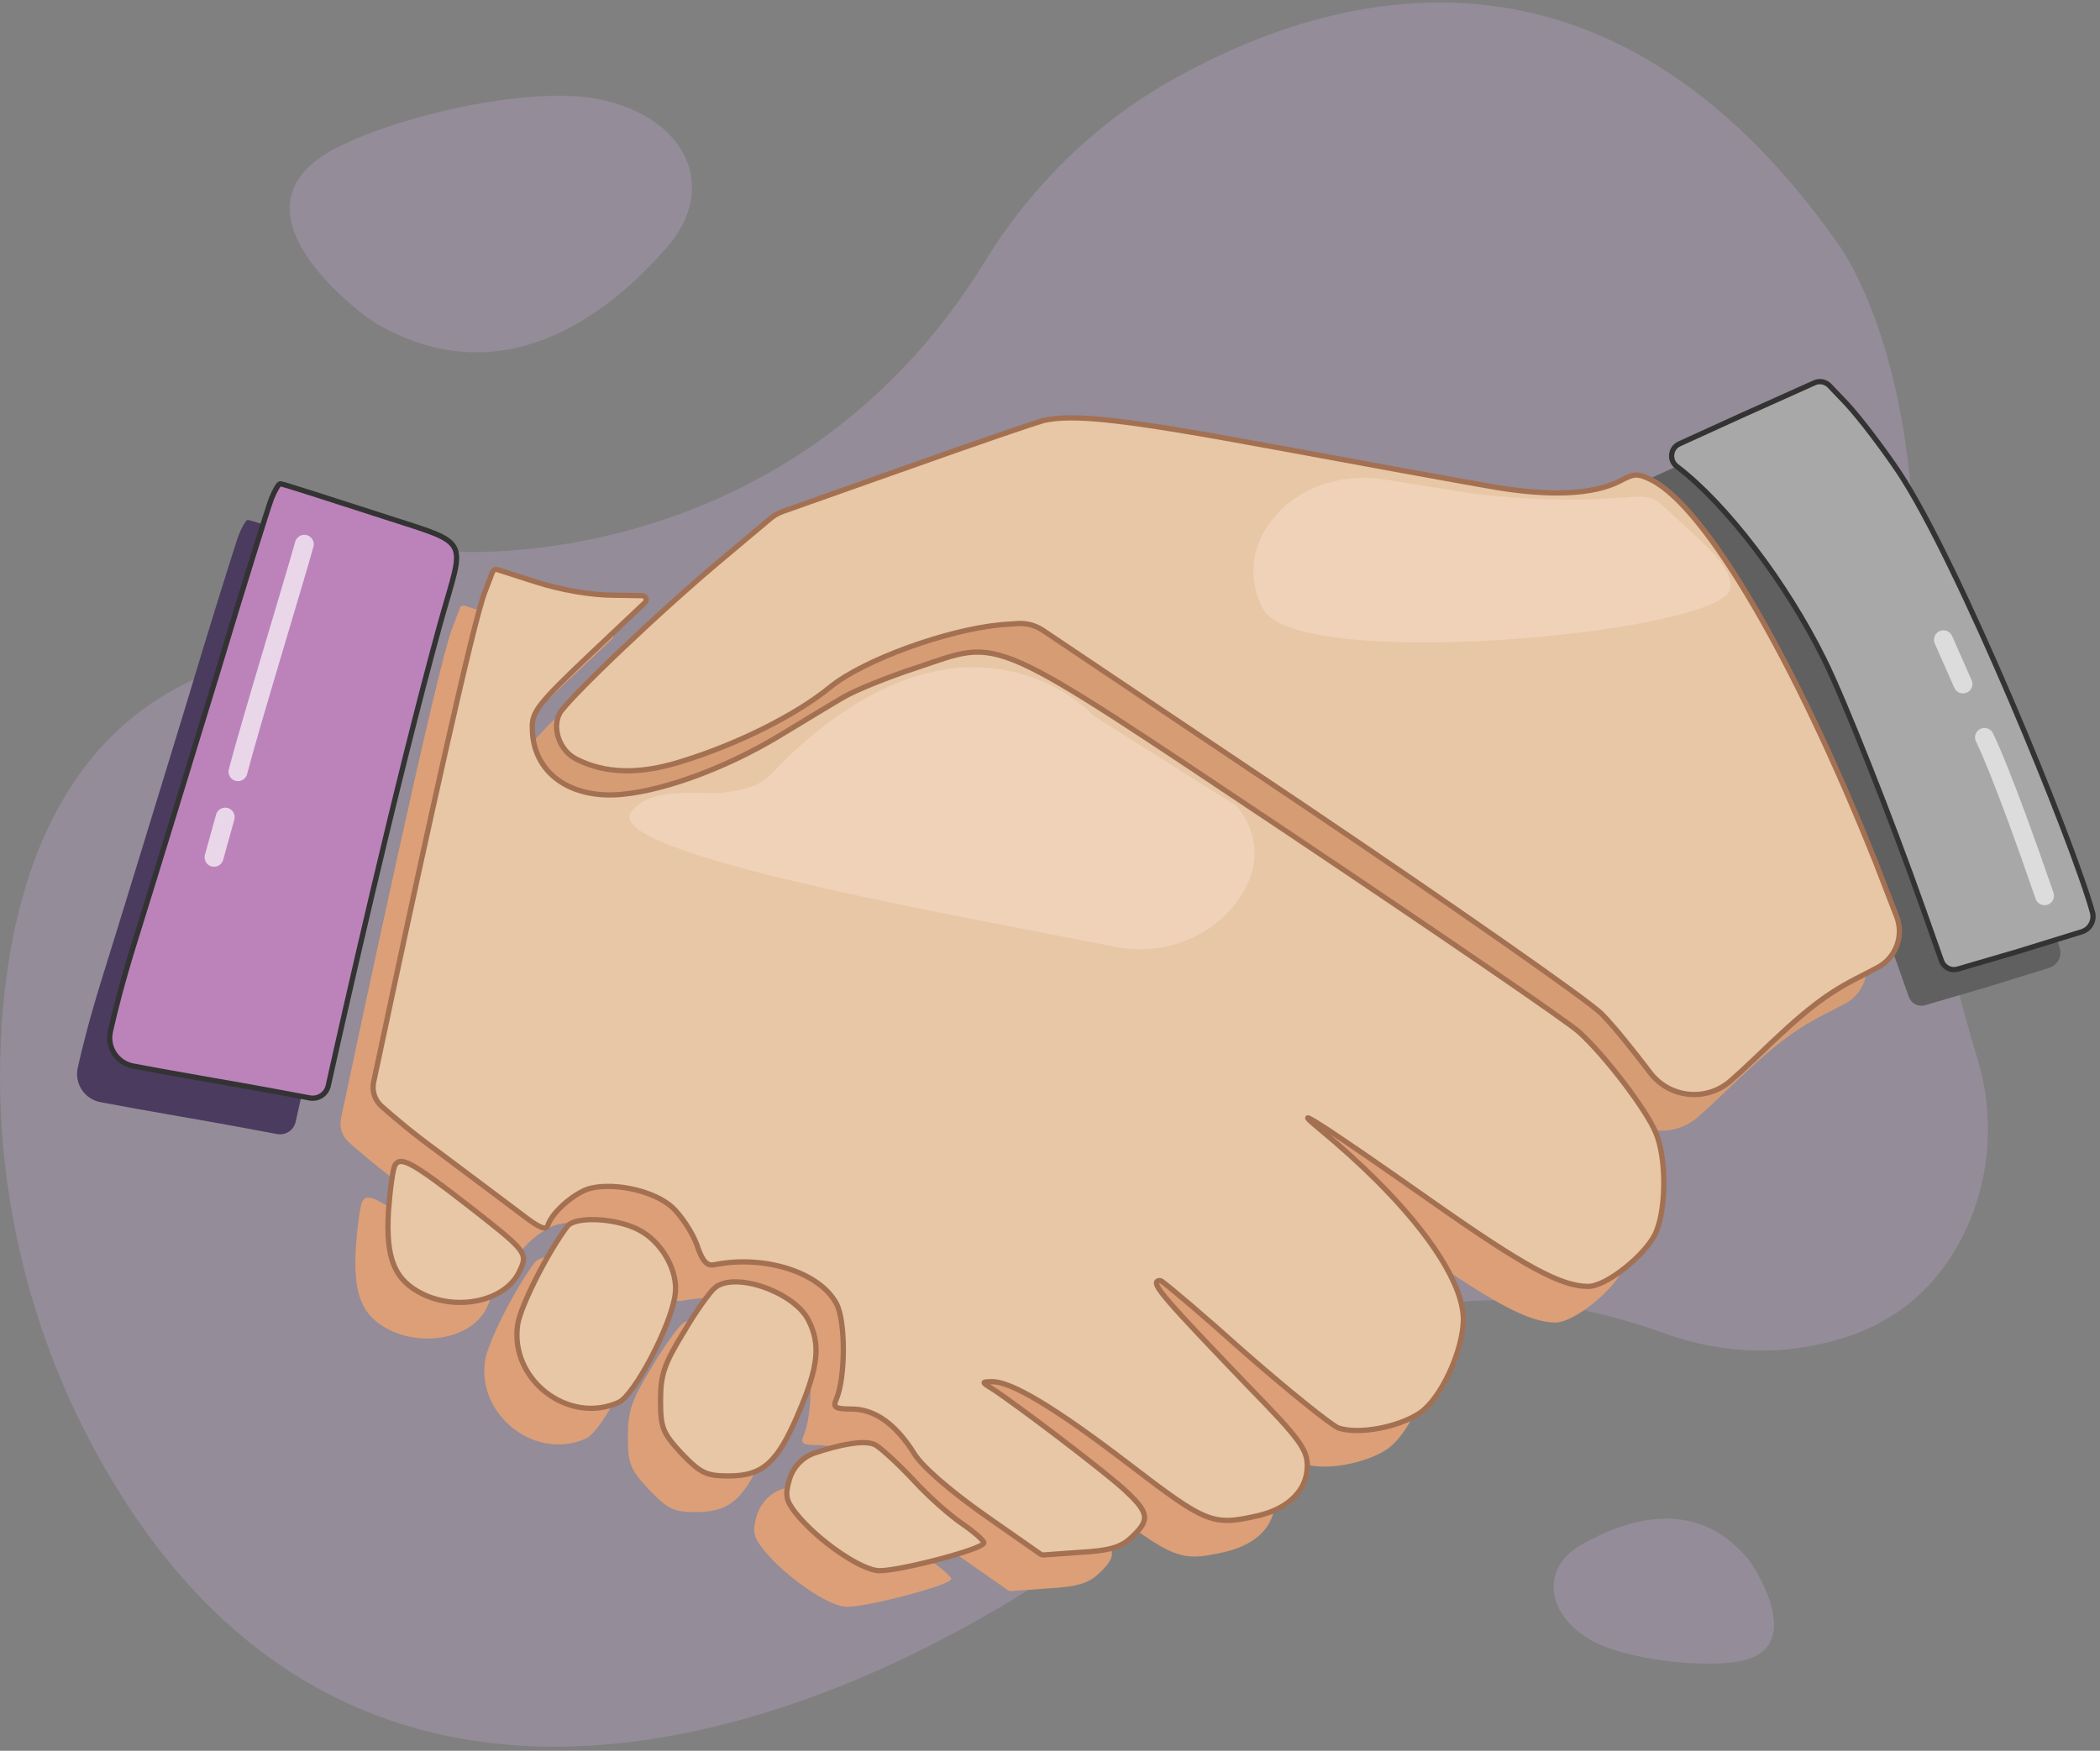 <?xml version="1.0" encoding="UTF-8"?> <svg xmlns="http://www.w3.org/2000/svg" width="301" height="251" viewBox="0 0 301 251" fill="none"><rect x="0" y="0" width="301" height="251" fill="#808080" stroke="none"/> <path opacity="0.3" fill-rule="evenodd" clip-rule="evenodd" d="M64.964 79.054C64.964 79.054 113.246 82.927 141.192 37.441C147.825 26.647 157.011 17.633 168.055 11.426C191.479 -1.738 230.27 -11.945 263.263 34.67C263.263 34.67 277.501 52.737 273.797 96.134C272.418 112.282 279.718 139.348 283.484 151.961C286.003 160.398 285.264 169.507 281.261 177.349C278.367 183.017 273.556 188.508 265.564 191.364C256.955 194.442 247.533 194.352 238.926 191.272C224.587 186.143 197.06 179.278 175.474 205.142C156.752 227.574 63.698 290.186 16.542 213.045C4.477 193.307 -1.244 170.305 0.227 147.218C1.426 128.382 7.533 106.971 27.365 97.601C66.486 79.12 64.967 79.054 64.967 79.054H64.964Z" fill="#C2A7CF"></path> <path opacity="0.3" fill-rule="evenodd" clip-rule="evenodd" d="M226.577 221.512C232.87 217.876 242.935 214.456 250.447 223.378C250.73 223.715 250.984 224.062 251.208 224.417C252.736 226.839 258.403 236.829 248.896 238.256C245.076 238.83 237.309 238.527 230.885 236.385C222.17 233.48 219.854 225.397 226.577 221.512Z" fill="#C2A7CF"></path> <path opacity="0.3" fill-rule="evenodd" clip-rule="evenodd" d="M95.534 35.547C87.066 45.209 72.117 56.736 54.213 46.547C53.537 46.163 52.905 45.743 52.319 45.294C48.322 42.229 32.898 29.202 48.08 21.264C54.178 18.075 67.448 13.998 79.531 13.721C95.923 13.346 104.581 25.224 95.535 35.546L95.534 35.547Z" fill="#C2A7CF"></path> <path fill-rule="evenodd" clip-rule="evenodd" d="M244.871 64.784L236.033 68.814C234.722 69.411 234.53 71.193 235.683 72.057C242.714 77.411 251.346 88.679 256.78 99.707C259.576 105.302 266.289 122.243 270.924 135.348L273.603 142.926C273.939 143.876 274.958 144.396 275.924 144.115L284.591 141.582C288.102 140.509 291.553 139.436 293.712 138.763C294.891 138.394 295.57 137.158 295.242 135.966C292.441 125.777 275.926 85.513 267.49 72.856C265.252 69.5 261.895 65.105 260.058 63.106L257.547 60.478C256.992 59.897 256.131 59.729 255.399 60.058L244.874 64.784H244.871Z" fill="#606060"></path> <path fill-rule="evenodd" clip-rule="evenodd" d="M34.223 76.692C33.743 77.972 30.227 89.159 26.472 101.706C22.635 114.252 17.282 131.753 14.485 140.703C12.803 146.153 11.762 150.298 11.144 153.075C10.637 155.349 12.121 157.59 14.412 158.017C17.307 158.558 21.421 159.312 25.674 160.042C31.11 160.975 36.735 162.022 39.723 162.585C40.934 162.814 42.107 162.04 42.375 160.836C44.342 151.973 52.016 117.783 58.438 94.513C62.034 81.567 63.234 83.485 48.688 78.69C41.736 76.452 35.823 74.534 35.502 74.534C35.263 74.534 34.703 75.493 34.223 76.692Z" fill="#4B3B5F"></path> <path fill-rule="evenodd" clip-rule="evenodd" d="M144.742 65.504C143.863 65.744 134.913 68.781 124.844 72.377L107.55 78.493C106.885 78.728 106.268 79.082 105.727 79.536L99.033 85.162C89.922 92.754 76.656 105.46 75.538 107.457C74.42 109.616 75.538 112.811 77.936 114.011C82.012 116.088 86.887 116.249 92.8 114.409C100.952 111.932 109.422 107.697 114.296 103.701C119.091 99.784 131.078 95.469 138.749 94.75L141.123 94.577C142.434 94.482 143.737 94.828 144.828 95.56L182.302 120.72C203.879 135.264 222.977 148.61 224.895 150.527C226.799 152.47 229.535 155.926 231.844 158.962C234.619 162.613 239.906 163.161 243.364 160.146C244.392 159.249 245.557 158.185 246.872 156.919C254.065 149.967 257.101 147.57 262.454 144.933C263.154 144.575 263.83 144.221 264.464 143.881C267.082 142.481 268.244 139.349 267.176 136.579C266.334 134.397 265.27 131.643 264.131 128.711C252.463 99.542 239.917 78.126 232.166 74.05C230.089 73.012 229.609 73.012 227.532 74.13C223.695 76.127 217.303 76.368 209.072 74.929C204.916 74.21 190.851 71.653 177.906 69.255C156.329 65.259 149.057 64.46 144.742 65.5V65.504Z" fill="#D69D75"></path> <path fill-rule="evenodd" clip-rule="evenodd" d="M64.829 90.037C62.682 95.331 51.251 149.1 48.878 160.315C48.607 161.594 49.043 162.92 50.023 163.787C51.715 165.285 54.606 167.744 57.877 170.11C62.991 173.946 68.665 178.182 70.344 179.46C72.741 181.297 73.62 181.618 73.859 180.819C74.499 178.901 77.776 176.103 79.932 175.545C83.528 174.666 89.123 175.944 91.68 178.262C92.959 179.46 94.556 181.857 95.196 183.615C95.995 186.013 96.634 186.732 97.753 186.491C104.946 185.053 112.936 187.61 115.254 192.166C116.533 194.723 116.533 202.715 115.174 205.83C114.694 206.949 115.015 207.189 117.412 207.189C120.689 207.189 123.725 209.348 126.363 213.583C127.481 215.421 131.557 218.937 136.432 222.373L144.493 228.008C144.603 228.085 144.736 228.121 144.87 228.112L150.177 227.726C154.412 227.487 156.01 227.007 157.529 225.568C160.246 223.011 160.086 222.052 156.25 218.536C153.212 215.82 141.066 206.55 137.471 204.232C136.032 203.353 136.032 203.273 137.391 203.273C140.108 203.114 146.501 206.949 157.049 215.02C168.316 223.651 169.115 223.971 175.748 222.453C180.063 221.414 182.7 218.777 182.7 215.341C182.7 213.023 181.662 211.505 174.469 204.154C162.309 191.481 160.356 189.283 161.284 188.82C161.466 188.729 161.686 188.761 161.85 188.88C163.008 189.711 167.947 193.887 173.59 198.958C179.983 204.553 186.136 209.507 187.175 209.906C190.051 210.865 195.725 209.826 198.842 207.748C201.88 205.671 204.995 198.877 205.075 194.402C205.075 188.009 197.324 177.7 184.697 167.232C179.424 162.917 184.937 166.433 200.6 177.461C213.786 186.731 219.06 189.607 222.976 189.607C225.534 189.607 231.048 185.212 232.565 182.095C234.164 178.739 234.244 171.306 232.645 167.551C231.286 164.275 225.534 156.683 221.697 153.167C220.258 151.808 201.798 139.182 180.701 125.038C136.19 95.311 139.227 96.749 126.681 100.904C122.525 102.263 117.81 104.181 116.213 105.139C114.535 106.098 110.379 108.655 106.783 110.814C99.431 115.209 90.88 118.405 84.648 119.045C77.056 119.844 71.623 115.928 71.623 109.536C71.543 107.218 72.502 106.02 80.173 98.747L87.762 91.58C88.141 91.222 87.893 90.582 87.371 90.575L83.45 90.516C80.094 90.516 75.858 89.796 72.103 88.599L66.635 86.848C66.34 86.753 66.024 86.907 65.912 87.196L64.83 90.036L64.829 90.037Z" fill="#DD9F77"></path> <path fill-rule="evenodd" clip-rule="evenodd" d="M51.963 172.189C51.644 172.669 51.244 175.625 51.004 178.821C50.606 185.694 51.883 188.731 55.959 190.728C61.153 193.206 67.866 191.607 69.784 187.452C71.063 184.815 70.822 184.575 62.431 178.022C54.52 171.869 52.762 170.911 51.963 172.189Z" fill="#DD9F77"></path> <path fill-rule="evenodd" clip-rule="evenodd" d="M76.656 180.977C73.86 184.653 70.023 192.244 69.545 194.963C68.265 202.873 76.737 209.506 84.009 206.23C86.247 205.191 91.441 195.361 92.08 190.887C92.64 187.451 90.163 183.136 86.807 181.457C83.53 179.779 77.776 179.54 76.658 180.977H76.656Z" fill="#DD9F77"></path> <path fill-rule="evenodd" clip-rule="evenodd" d="M97.833 189.769C97.114 190.328 95.037 193.205 93.278 196.242C90.482 200.796 90.002 202.315 90.002 205.992C90.002 209.908 90.321 210.626 93.039 213.584C95.756 216.38 96.555 216.781 99.752 216.781C104.707 216.781 106.784 214.863 109.821 207.67C112.697 200.957 112.938 197.84 111.18 194.404C109.103 190.408 100.712 187.452 97.835 189.77L97.833 189.769Z" fill="#DD9F77"></path> <path fill-rule="evenodd" clip-rule="evenodd" d="M112.182 213.456C110.388 214.046 109.003 215.485 108.474 217.297C108.469 217.311 108.466 217.324 108.462 217.338C107.822 219.496 107.982 220.295 109.341 222.053C112.458 225.97 118.77 230.365 121.407 230.365C124.444 230.365 136.351 227.247 136.351 226.369C136.351 226.049 134.912 224.77 133.154 223.572C131.396 222.374 128.359 219.656 126.441 217.579C124.444 215.42 122.047 213.184 121.008 212.464C119.491 211.352 115.159 212.479 112.182 213.456Z" fill="#DD9F77"></path> <path fill-rule="evenodd" clip-rule="evenodd" d="M249.547 59.605L240.71 63.634C239.399 64.232 239.206 66.014 240.359 66.878C247.391 72.231 256.022 83.5 261.456 94.528C264.252 100.122 270.965 117.064 275.601 130.169L278.28 137.747C278.615 138.696 279.634 139.217 280.601 138.936L289.267 136.403C292.778 135.33 296.229 134.256 298.388 133.584C299.568 133.215 300.247 131.979 299.918 130.787C297.117 120.598 280.602 80.333 272.166 67.677C269.928 64.321 266.572 59.926 264.734 57.927L262.223 55.299C261.668 54.718 260.807 54.55 260.076 54.879L249.55 59.605H249.547Z" fill="#A8A8A8" stroke="#333333" stroke-width="0.753" stroke-miterlimit="10"></path> <path fill-rule="evenodd" clip-rule="evenodd" d="M149.417 60.325C148.538 60.565 139.587 63.602 129.518 67.197L112.225 73.314C111.56 73.549 110.942 73.903 110.402 74.357L103.708 79.983C94.597 87.575 81.331 100.281 80.213 102.278C79.095 104.436 80.213 107.632 82.611 108.831C86.686 110.908 91.561 111.069 97.475 109.23C105.626 106.753 114.097 102.517 118.971 98.522C123.766 94.605 135.752 90.29 143.424 89.571L145.797 89.398C147.108 89.303 148.412 89.649 149.503 90.38L186.977 115.541C208.554 130.085 227.652 143.43 229.569 145.348C231.473 147.291 234.21 150.747 236.518 153.783C239.294 157.434 244.581 157.982 248.038 154.967C249.066 154.07 250.231 153.006 251.547 151.74C258.74 144.788 261.775 142.39 267.129 139.754C267.829 139.395 268.505 139.042 269.138 138.701C271.757 137.302 272.919 134.17 271.85 131.4C271.009 129.218 269.945 126.464 268.806 123.532C257.138 94.363 244.592 72.947 236.84 68.871C234.763 67.833 234.283 67.833 232.206 68.951C228.37 70.948 221.978 71.189 213.746 69.75C209.591 69.031 195.526 66.474 182.58 64.076C161.003 60.08 153.732 59.281 149.417 60.321V60.325Z" fill="#E7C7A5" stroke="#A47052" stroke-width="0.753" stroke-miterlimit="10"></path> <path fill-rule="evenodd" clip-rule="evenodd" d="M38.898 71.512C38.418 72.791 34.902 83.979 31.147 96.525C27.31 109.072 21.956 126.573 19.16 135.522C17.477 140.972 16.437 145.117 15.819 147.894C15.312 150.168 16.796 152.409 19.086 152.837C21.982 153.377 26.096 154.131 30.349 154.861C35.785 155.794 41.41 156.842 44.397 157.405C45.609 157.634 46.782 156.86 47.049 155.656C49.017 146.792 56.691 112.603 63.113 89.332C66.709 76.387 67.909 78.305 53.363 73.509C46.411 71.271 40.498 69.354 40.177 69.354C39.938 69.354 39.378 70.312 38.898 71.512Z" fill="#BC83BB" stroke="#333333" stroke-width="0.753" stroke-miterlimit="10"></path> <path fill-rule="evenodd" clip-rule="evenodd" d="M56.638 167.007C56.319 167.487 55.919 170.443 55.679 173.64C55.28 180.512 56.558 183.55 60.634 185.547C65.828 188.024 72.541 186.426 74.458 182.27C75.738 179.633 75.497 179.394 67.106 172.841C59.195 166.688 57.437 165.729 56.638 167.007Z" fill="#E7C7A5" stroke="#A47052" stroke-width="0.753" stroke-miterlimit="10"></path> <path fill-rule="evenodd" clip-rule="evenodd" d="M237.444 176.45C237.38 176.614 237.313 176.769 237.243 176.917C235.724 180.032 230.209 184.429 227.652 184.429C223.737 184.429 218.462 181.551 205.277 172.281C203.163 170.792 201.235 169.441 199.492 168.228C188.323 160.446 184.813 158.32 189.375 162.052C192.269 164.453 194.907 166.845 197.254 169.182C205.148 177.042 209.752 184.296 209.752 189.222C209.672 193.699 206.555 200.491 203.52 202.568C200.402 204.647 194.728 205.685 191.852 204.726C190.814 204.326 184.659 199.371 178.267 193.778C172.624 188.708 167.685 184.529 166.527 183.699C166.362 183.581 166.142 183.548 165.96 183.638C165.033 184.102 166.985 186.299 179.146 198.972C186.337 206.325 187.376 207.842 187.376 210.16C187.376 213.596 184.739 216.233 180.424 217.273C173.791 218.79 172.992 218.471 161.725 209.841C151.177 201.769 144.783 197.934 142.067 198.093C140.707 198.093 140.707 198.173 142.146 199.052C145.742 201.37 157.89 210.64 160.925 213.357C164.762 216.872 164.921 217.831 162.205 220.388C160.686 221.827 159.088 222.307 154.852 222.547L149.544 222.93C149.411 222.941 149.279 222.905 149.169 222.828L141.108 217.193C136.233 213.755 132.157 210.24 131.039 208.402C128.402 204.166 125.365 202.01 122.088 202.01C119.69 202.01 119.371 201.769 119.85 200.651C121.209 197.534 121.209 189.543 119.931 186.986C117.613 182.43 109.621 179.873 102.43 181.312C101.31 181.551 100.672 180.831 99.873 178.435C99.233 176.677 97.635 174.28 96.357 173.08C93.8 170.764 88.205 169.485 84.61 170.364C82.451 170.923 79.175 173.72 78.535 175.637C78.296 176.437 77.417 176.118 75.019 174.28C73.341 173 67.668 168.765 62.554 164.93C59.283 162.564 56.392 160.105 54.7 158.607C53.721 157.74 53.284 156.414 53.555 155.135C54.094 152.585 55.102 147.837 56.364 141.958C60.646 121.978 67.847 88.947 69.506 84.858L70.588 82.016C70.698 81.727 71.016 81.575 71.309 81.668L76.777 83.419C80.534 84.617 84.769 85.336 88.126 85.336L92.046 85.395C92.569 85.402 92.817 86.042 92.438 86.4L84.849 93.568C77.177 100.84 76.219 102.038 76.299 104.356C76.299 110.748 81.732 114.664 89.324 113.865C95.558 113.226 104.108 110.03 111.459 105.634C115.056 103.477 119.212 100.92 120.89 99.961C122.488 99.001 127.202 97.084 131.358 95.726C143.904 91.57 140.867 90.131 185.379 119.859C206.476 134.003 224.935 146.63 226.374 147.989C230.209 151.505 235.963 159.096 237.322 162.373C238.85 165.963 238.844 172.913 237.444 176.45Z" fill="#E7C7A5" stroke="#A47052" stroke-width="0.753" stroke-miterlimit="10"></path> <path fill-rule="evenodd" clip-rule="evenodd" d="M81.331 175.797C78.535 179.472 74.698 187.064 74.219 189.782C72.94 197.693 81.412 204.326 88.683 201.049C90.921 200.011 96.116 190.181 96.755 185.706C97.315 182.27 94.838 177.955 91.481 176.277C88.205 174.599 82.451 174.359 81.333 175.797H81.331Z" fill="#E7C7A5" stroke="#A47052" stroke-width="0.753" stroke-miterlimit="10"></path> <path fill-rule="evenodd" clip-rule="evenodd" d="M102.509 184.588C101.789 185.148 99.712 188.024 97.954 191.062C95.158 195.616 94.678 197.135 94.678 200.812C94.678 204.728 94.997 205.446 97.715 208.403C100.432 211.2 101.231 211.6 104.428 211.6C109.382 211.6 111.46 209.683 114.497 202.49C117.373 195.777 117.614 192.66 115.856 189.224C113.779 185.228 105.388 182.272 102.51 184.59L102.509 184.588Z" fill="#E7C7A5" stroke="#A47052" stroke-width="0.753" stroke-miterlimit="10"></path> <path fill-rule="evenodd" clip-rule="evenodd" d="M116.857 208.276C115.063 208.866 113.678 210.305 113.148 212.117C113.144 212.13 113.141 212.144 113.136 212.157C112.497 214.316 112.656 215.115 114.015 216.873C117.132 220.789 123.445 225.184 126.082 225.184C129.119 225.184 141.026 222.067 141.026 221.188C141.026 220.869 139.587 219.59 137.829 218.392C136.071 217.194 133.034 214.475 131.116 212.398C129.119 210.24 126.721 208.003 125.683 207.284C124.166 206.172 119.834 207.299 116.857 208.276Z" fill="#E7C7A5" stroke="#A47052" stroke-width="0.753" stroke-miterlimit="10"></path> <g opacity="0.65"> <path fill-rule="evenodd" clip-rule="evenodd" d="M181.015 87.285C185.817 96.479 246.509 90.816 247.987 84.467C248.662 81.573 243.71 77.431 241.347 75.267C239.172 73.275 237.81 71.996 237.614 71.868C234.789 70.003 230.601 72.959 211.891 70.849C211.704 70.828 211.516 70.821 211.331 70.79L198.456 68.733C185.981 66.74 175.871 77.433 181.015 87.283V87.285Z" fill="#F2D8C2"></path> <path fill-rule="evenodd" clip-rule="evenodd" d="M113.714 107.785C135.941 87.292 152.283 97.945 156.805 102.647L177.176 115.505C177.176 115.505 182.832 121.229 177.616 128.829C173.779 134.421 166.693 137.128 159.845 135.753C138.932 131.549 85.978 122.457 90.487 116.376C93.343 112.528 100.54 114.064 103.973 113.595C110.091 112.759 109.902 111.296 113.712 107.785H113.714Z" fill="#F2D8C2"></path> </g> <g opacity="0.79"> <path opacity="0.75" d="M284.44 105.721C284.44 105.721 286.807 110.256 293.051 128.418" stroke="white" stroke-width="2.709" stroke-miterlimit="10" stroke-linecap="round"></path> <path opacity="0.75" d="M281.359 98.059L278.56 91.721" stroke="white" stroke-width="2.709" stroke-miterlimit="10" stroke-linecap="round"></path> <path opacity="0.85" d="M43.619 78.028C42.31 82.788 35.781 104.136 34.108 110.635" stroke="white" stroke-width="2.709" stroke-miterlimit="10" stroke-linecap="round"></path> <path opacity="0.85" d="M32.28 117.145L30.68 122.906" stroke="white" stroke-width="2.709" stroke-miterlimit="10" stroke-linecap="round"></path> </g> </svg> 